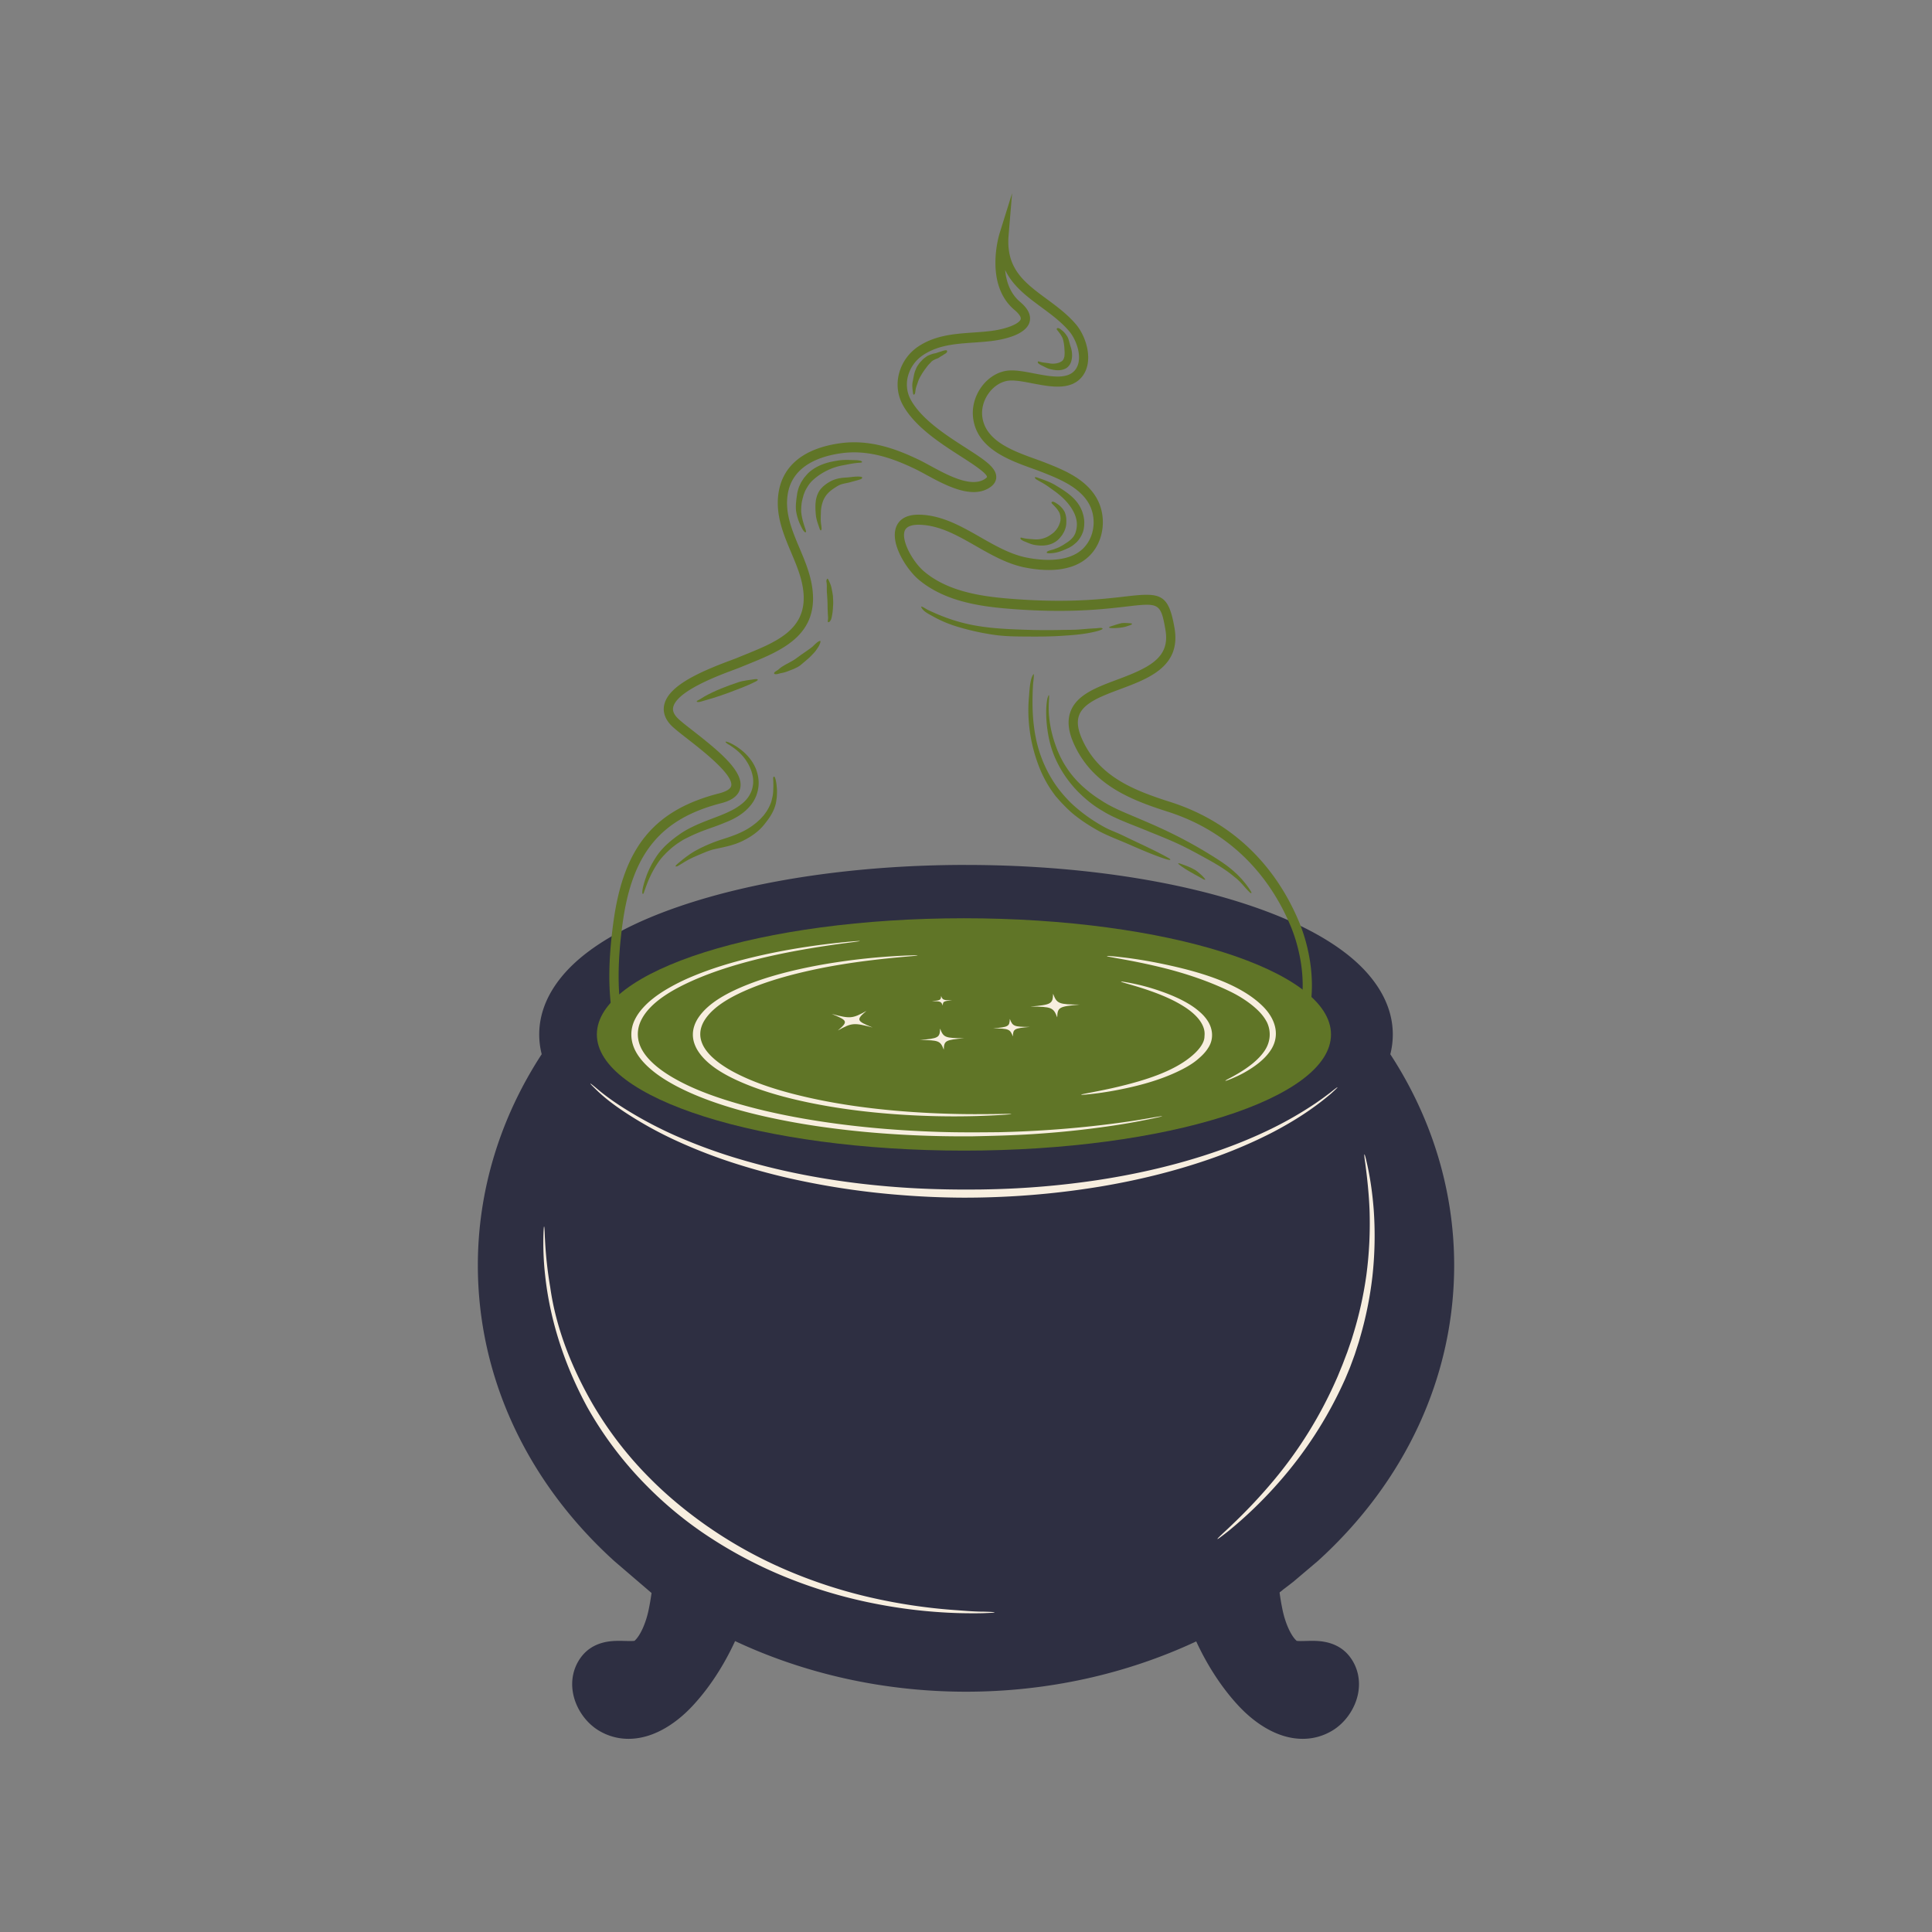 <?xml version="1.0" encoding="UTF-8"?>
<svg data-bbox="49.467 19.999 101.068 160.004" viewBox="0 0 200 200" height="200" width="200" xmlns="http://www.w3.org/2000/svg" data-type="color">
    <rect x="0" y="0" width="200" height="200" fill="#808080" stroke="none"/>
    <g>
        <path fill="#2e2f42" d="M134.854 178.786c-2.631 0-4.873-2.082-5.714-2.977-1.883-2.003-3.528-4.639-4.709-7.526-7.419 3.684-15.835 5.625-24.43 5.625s-17.067-1.954-24.504-5.661c-1.182 2.901-2.832 5.55-4.724 7.562-.842.895-3.083 2.977-5.714 2.977a4.7 4.7 0 0 1-2.43-.666c-1.067-.63-1.881-1.79-2.125-3.026-.202-1.028.013-2.03.605-2.822.898-1.199 2.374-1.199 3.004-1.199h.084q.252.003.509.01.266.008.529.009c.348 0 .835-.018 1.051-.174 1.036-.748 1.728-2.563 2.031-4.013.18-.861.323-1.772.426-2.708q-.397-.284-.786-.572l-.049.085-3.559-3.052c-8.824-8.023-13.683-18.563-13.683-29.677 0-7.629 2.321-15.099 6.72-21.646a7.2 7.2 0 0 1-.367-2.249c0-4.749 4.8-9.026 13.517-12.044 7.991-2.767 18.456-4.291 29.466-4.291s21.475 1.524 29.466 4.291c8.716 3.018 13.517 7.295 13.517 12.044a7.2 7.2 0 0 1-.367 2.249c4.399 6.547 6.72 14.016 6.72 21.646 0 11.114-4.859 21.654-13.683 29.677l-2.502 2.12-.016.013c-.635.501-1.291.993-1.958 1.466.102.916.243 1.806.419 2.65.303 1.449.995 3.264 2.031 4.012.216.156.703.174 1.051.174q.263-.001.529-.009.257-.008.509-.01h.083c.63 0 2.107 0 3.004 1.199.593.792.807 1.794.605 2.822-.243 1.236-1.058 2.396-2.124 3.026a4.7 4.7 0 0 1-2.43.666Z" data-color="1"/>
        <path fill="#f7eedf" d="M61.116 112.171c.027-.01.29.2.574.437 1.338 1.152 2.854 2.125 4.377 3.001a42 42 0 0 0 3.923 1.984 56 56 0 0 0 5.835 2.176 70 70 0 0 0 6.03 1.57c3.805.812 7.671 1.326 11.552 1.59 2.134.146 4.277.21 6.415.214.427.002.854-.004 1.281-.005.427 0 .854-.011 1.281-.02a88 88 0 0 0 11.216-.952c3.712-.564 7.389-1.381 10.967-2.521 2.531-.81 5.015-1.778 7.395-2.971a38 38 0 0 0 4.061-2.356c.121-.077.236-.16.353-.242l.35-.245c.236-.16.46-.335.688-.503l.251-.187c.106-.079.222-.176.336-.264.226-.177.432-.331.455-.322s-.147.175-.346.361l-.301.277-.231.195c-1.728 1.449-3.609 2.644-5.593 3.699-.61.325-1.232.625-1.857.921a51 51 0 0 1-5.073 2.041c-3.591 1.233-7.301 2.133-11.057 2.767a85.5 85.5 0 0 1-11.377 1.12c-.932.033-1.867.045-2.8.047a85 85 0 0 1-6.471-.266 81 81 0 0 1-11.615-1.738 68 68 0 0 1-6.05-1.67 54 54 0 0 1-5.825-2.292 40 40 0 0 1-3.93-2.094c-1.51-.92-3.054-1.959-4.313-3.218-.283-.273-.53-.521-.501-.531Z" data-color="2"/>
        <path fill="#f7eedf" d="M56.325 126.965c.025.012.044.295.058.607l.017.46.018.322a42 42 0 0 0 .54 4.894c.596 4.256 2.237 8.351 4.375 12.068q.307.528.631 1.044a38 38 0 0 0 5.299 6.655c1.755 1.776 3.687 3.371 5.717 4.811a46 46 0 0 0 8.153 4.587 51 51 0 0 0 8.883 2.934 57.6 57.6 0 0 0 8.821 1.326c1.008.074 2.031.167 3.042.167.224.007 1.06.028 1.08.071s-.789.069-1.005.078c-.228.011-.457.012-.687.016q-1.046.009-2.093-.018a53 53 0 0 1-8.993-1.057 50 50 0 0 1-9.092-2.769 46 46 0 0 1-8.421-4.553 39.6 39.6 0 0 1-5.954-5.036 38 38 0 0 1-5.926-7.917c-2.097-3.864-3.548-8.023-4.189-12.313q-.09-.62-.158-1.239a30 30 0 0 1-.175-4.525c.014-.33.034-.624.06-.612Z" data-color="2"/>
        <path fill="#f7eedf" d="M141.246 119.499c.052.003.209.714.248.88.361 1.57.584 3.199.71 4.814a38.3 38.3 0 0 1-.128 6.901 38 38 0 0 1-1.273 6.336l-.122.428c-.041.142-.09.282-.135.424l-.274.847a3 3 0 0 1-.073.21l-.076.209-.153.418c-.104.278-.201.558-.318.83l-.273.655-.138.327q-.073.162-.148.322a42 42 0 0 1-6.743 10.39 44 44 0 0 1-4.275 4.241l-.719.608c-.119.102-.244.198-.367.294l-.371.285c-.117.089-.552.427-.588.401s.354-.387.457-.485c.216-.207.441-.409.662-.618l.66-.633a54 54 0 0 0 4.023-4.307 43.7 43.7 0 0 0 6.474-10.407l.153-.344c.051-.115.095-.232.143-.348l.285-.696c.115-.266.212-.54.316-.811l.155-.407.078-.203.039-.102.035-.103.284-.824c.046-.138.097-.274.14-.412l.127-.416a39 39 0 0 0 1.381-6.175c.301-2.242.41-4.512.334-6.775-.063-1.608-.234-3.235-.442-4.808-.024-.171-.141-.947-.087-.944Z" data-color="2"/>
        <path fill="#2e2f42" d="M111.911 160.628c-.008-.051.495-.281.612-.337q.414-.197.834-.389c1.901-.82 3.738-1.932 5.453-3.093q.717-.487 1.408-1.009a41 41 0 0 0 3.734-3.18 45.3 45.3 0 0 0 6.555-7.94 46.4 46.4 0 0 0 3.59-6.717c.192-.444.375-.895.557-1.338.045-.105.192-.502.232-.494.047 0-.053.401-.081.507-.113.452-.26.909-.414 1.36-1.235 3.596-3.122 6.992-5.349 10.05a38 38 0 0 1-1.945 2.454 33 33 0 0 1-2.612 2.692 38 38 0 0 1-3.883 3.126 33 33 0 0 1-5.263 3.029c-.47.217-.945.428-1.425.622-.144.058-.284.122-.431.171q-.437.155-.87.3c-.126.042-.692.241-.7.186Z" data-color="1"/>
        <path fill="#607527" d="M137.785 107.085c0 6.642-17.013 12.027-37.999 12.027s-37.999-5.385-37.999-12.027S78.8 95.058 99.786 95.058s37.999 5.385 37.999 12.027" data-color="3"/>
        <path fill="#f7eedf" d="M94.99 98.906c-.009.018-.271.045-.561.071l-.727.063c-2.273.202-4.573.462-6.808.837a57 57 0 0 0-4.687.978c-1.529.393-3.024.856-4.426 1.428-1.887.77-3.831 1.797-4.785 3.236-.31.465-.491.968-.503 1.474-.016.557.175 1.112.522 1.62.346.509.837.972 1.395 1.392q.677.501 1.464.927c2.332 1.257 5.09 2.078 7.861 2.7 2.809.631 5.715 1.048 8.634 1.316a96 96 0 0 0 8.602.389c.899-.006 1.804-.002 2.697-.023.212-.003 1.003-.019 1.024.01s-.741.076-.944.09c-.873.056-1.748.09-2.623.12a84 84 0 0 1-8.552-.197c-2.978-.219-5.939-.598-8.815-1.193-2.172-.449-4.314-1.024-6.293-1.811-2.063-.821-4.136-1.912-5.169-3.476a3.6 3.6 0 0 1-.44-.912 2.8 2.8 0 0 1-.127-.965c.024-.589.246-1.168.604-1.686 1.049-1.528 3.084-2.594 5.126-3.395 1.456-.572 2.99-1.022 4.549-1.399a55 55 0 0 1 4.752-.91 66 66 0 0 1 7.653-.693c.309-.007.584-.008.575.011Z" data-color="2"/>
        <path fill="#f7eedf" d="M89.011 97.417c-.011.019-.371.068-.769.12l-.997.13a100 100 0 0 0-4.668.734c-1.547.284-3.081.61-4.574.993-2.12.545-4.19 1.199-6.103 2.032-2.258.987-4.593 2.317-5.513 4.159-.513 1.026-.473 2.139.108 3.144.385.667.977 1.274 1.668 1.818.691.546 1.49 1.026 2.332 1.463 1.866.969 3.967 1.693 6.105 2.302q1.288.367 2.608.678c1.934.454 3.91.822 5.907 1.123s4.015.534 6.044.709 4.068.289 6.111.353c2.044.063 4.088.049 6.134.028 3.981-.089 7.956-.381 11.868-.891a75 75 0 0 0 3.65-.552c.285-.049 1.346-.237 1.383-.213s-.978.236-1.248.294a69 69 0 0 1-4.628.797q-2.391.338-4.809.556-1.368.124-2.741.211c-2.055.131-4.114.184-6.175.225q-1.55.013-3.1-.015-3.104-.054-6.2-.285a96 96 0 0 1-6.16-.656 75 75 0 0 1-6.053-1.093c-.972-.22-1.939-.46-2.888-.731a47 47 0 0 1-1.632-.498 38 38 0 0 1-1.595-.561 30 30 0 0 1-1.547-.631q-.759-.335-1.481-.711c-.87-.46-1.7-.967-2.426-1.552-.725-.582-1.357-1.24-1.77-1.976-.621-1.106-.674-2.368-.073-3.485.191-.37.443-.72.734-1.05a8 8 0 0 1 1.054-.992c.385-.309.802-.596 1.237-.864a21 21 0 0 1 2.799-1.42c1.967-.831 4.07-1.467 6.212-1.987 3.047-.739 6.239-1.251 9.347-1.567.169-.017.638-.065 1.062-.1s.803-.058.791-.039Z" data-color="2"/>
        <path fill="#f7eedf" d="M126.85 111.882c-.018-.033.381-.236.473-.284.863-.454 1.7-.97 2.4-1.55.494-.41.921-.859 1.231-1.342.54-.841.646-1.864.241-2.791l-.038-.088-.048-.086c-.247-.461-.607-.893-1.038-1.29-.766-.705-1.742-1.338-2.78-1.837-2.18-1.049-4.57-1.858-7.044-2.464a68 68 0 0 0-3.944-.832 154 154 0 0 1-1.248-.228c-.098-.019-.464-.084-.465-.115 0-.03.363.002.461.009q.309.023.622.056l.625.072c1.336.162 2.674.384 3.992.659 3.814.796 7.957 1.987 10.389 4.351 1.421 1.381 1.905 3.171.767 4.737-.617.867-1.576 1.578-2.638 2.175-.437.246-.904.459-1.371.654-.104.041-.568.23-.587.194" data-color="2"/>
        <path fill="#f7eedf" d="M111.923 113.321c0-.036.458-.117.565-.138 1.009-.197 2.034-.392 3.029-.626 2.968-.697 6.21-1.674 8.151-3.506.506-.477 1.018-1.132 1.018-1.751l.003-.041.006-.082a1.9 1.9 0 0 0-.062-.658c-.25-.903-1.061-1.671-1.999-2.28a13 13 0 0 0-1.569-.859c-1.028-.478-2.13-.871-3.256-1.217-.444-.136-.894-.26-1.339-.395-.089-.026-.426-.118-.42-.149.005-.03.345.029.437.044a22 22 0 0 1 3.768.983q.501.176.985.376c.594.247 1.173.521 1.71.839a7.6 7.6 0 0 1 1.462 1.087q.319.309.558.66c.602.875.693 1.969.107 2.862l-.114.174c-.279.399-.642.743-1.048 1.08-.598.496-1.365.909-2.129 1.265-1.866.869-3.977 1.44-6.121 1.85a33 33 0 0 1-3.118.456c-.113.01-.621.062-.622.024Z" data-color="2"/>
        <path fill="#f7eedf" d="M104.535 105.475c-.022.779-.139.845-1.745.984 1.633.01 1.771.066 2.063.832.022-.779.139-.845 1.745-.984-1.633-.01-1.771-.066-2.063-.832" data-color="2"/>
        <path fill="#f7eedf" d="M86.088 104.959c1.684.682 1.727.797.647 1.717 1.431-.803 1.672-.824 3.599-.309-1.684-.682-1.727-.797-.647-1.717-1.431.803-1.672.824-3.599.309" data-color="2"/>
        <path fill="#f7eedf" d="M97.318 106.479c-.026.937-.167 1.016-2.1 1.184 1.964.013 2.13.08 2.482 1.001.026-.937.167-1.016 2.1-1.184-1.964-.013-2.13-.08-2.482-1.001" data-color="2"/>
        <path fill="#f7eedf" d="M97.421 103.096c-.012.429-.076.465-.961.542.899.006.975.036 1.136.458.012-.429.076-.465.961-.542-.899-.006-.975-.036-1.136-.458" data-color="2"/>
        <path fill="#f7eedf" d="M109.015 102.875c-.029 1.048-.186 1.136-2.348 1.324 2.197.014 2.383.089 2.776 1.12.029-1.048.187-1.136 2.348-1.324-2.197-.014-2.383-.089-2.776-1.12" data-color="2"/>
        <path fill="#2e2f42" d="M75.096 169.68c-4.252-2.057-7.362-4.58-7.513-4.696L70 163.603c.035.027 2.08 1.331 4.855 2.951z" data-color="1"/>
        <path fill="#2e2f42" d="m124.92 169.68.151-3.086c2.992-1.623 4.812-2.906 4.847-2.933l2.853.929c-.15.116-3.599 3.032-7.85 5.09Z" data-color="1"/>
        <path fill="#2e2f42" d="M100 91.964c10.882 0 21.209 1.501 29.079 4.226 8.194 2.837 12.706 6.707 12.706 10.895a6.1 6.1 0 0 1-.513 2.414c4.358 6.275 6.866 13.624 6.866 21.481 0 11.156-5.054 21.289-13.285 28.773l-2.454 2.079a48 48 0 0 1-2.482 1.83q.024.294.054.588c.103.967.254 1.956.453 2.908.335 1.604 1.129 3.754 2.507 4.75.468.338 1.091.4 1.746.4.346 0 .7-.017 1.046-.019h.074c.821 0 1.586.097 2.052.719 1.021 1.364.094 3.32-1.168 4.066a3.54 3.54 0 0 1-1.827.501c-1.816 0-3.628-1.304-4.848-2.601-2.105-2.239-3.825-5.225-4.936-8.377-7.302 3.868-15.885 6.1-25.071 6.1s-17.827-2.247-25.145-6.139c-1.111 3.166-2.836 6.169-4.949 8.416-1.219 1.297-3.031 2.601-4.848 2.601-.616 0-1.233-.15-1.827-.501-1.262-.746-2.189-2.702-1.168-4.066.466-.623 1.231-.719 2.052-.719h.074c.346.002.7.019 1.046.019.655 0 1.278-.061 1.746-.4 1.378-.996 2.172-3.146 2.507-4.75a30 30 0 0 0 .512-3.554 48 48 0 0 1-2.399-1.771l-.009.017-2.445-2.096c-8.231-7.485-13.285-17.618-13.285-28.773 0-7.857 2.508-15.206 6.866-21.481a6.1 6.1 0 0 1-.513-2.414c0-4.189 4.512-8.058 12.706-10.895 7.87-2.725 18.197-4.226 29.079-4.226m.001-2.429c-11.139 0-21.741 1.547-29.853 4.356-4.361 1.51-7.793 3.322-10.198 5.385-1.884 1.615-4.129 4.281-4.129 7.809q0 1.03.257 2.045c-4.328 6.633-6.61 14.161-6.61 21.85 0 11.464 5.001 22.324 14.081 30.581l.026.024.027.023 2.445 2.096 1.402 1.202a27 27 0 0 1-.302 1.749c-.296 1.417-.887 2.703-1.462 3.202-.072.01-.207.022-.448.022q-.248-.002-.5-.009a24 24 0 0 0-.531-.01h-.097c-.745 0-2.699.005-3.952 1.679-.803 1.073-1.096 2.42-.826 3.793.308 1.567 1.341 3.038 2.696 3.838a5.9 5.9 0 0 0 3.033.832c2.983 0 5.404-2.101 6.581-3.354 1.732-1.843 3.27-4.186 4.456-6.765 7.321 3.435 15.529 5.241 23.905 5.241s16.53-1.794 23.832-5.207c1.184 2.565 2.716 4.897 4.441 6.731 1.178 1.252 3.599 3.354 6.581 3.354 1.079 0 2.099-.28 3.033-.832 1.354-.8 2.387-2.271 2.696-3.838.27-1.373-.023-2.721-.825-3.793-1.257-1.679-3.221-1.679-3.96-1.679h-.09a24 24 0 0 0-.53.011q-.252.007-.5.009c-.241 0-.376-.012-.448-.022-.575-.5-1.166-1.785-1.462-3.202-.123-.587-.228-1.2-.313-1.829q.721-.529 1.416-1.076l.033-.026.032-.027 2.454-2.079.032-.027.031-.028c9.08-8.257 14.081-19.117 14.081-30.581 0-7.689-2.281-15.217-6.61-21.85a8.3 8.3 0 0 0 .257-2.045c0-3.528-2.245-6.193-4.129-7.809-2.406-2.063-5.837-3.875-10.198-5.385-8.112-2.809-18.714-4.356-29.853-4.356Z" data-color="1"/>
        <path fill="#607527" d="m135.256 105.91-.91-.326c1.288-4.273-.218-8.466-.71-9.65-2.46-5.917-6.872-10.036-12.758-11.911-3.865-1.231-7.798-2.787-9.705-7.012-.593-1.315-.706-2.417-.344-3.371.656-1.729 2.686-2.487 4.836-3.289 3.327-1.242 5.472-2.269 4.985-5.124-.487-2.853-.689-2.83-4.07-2.436-2.451.285-6.155.716-12.209.221-3.117-.255-6.657-.812-9.276-3.014-1.162-.977-2.941-3.609-2.348-5.373.222-.659.857-1.428 2.627-1.34 2.241.111 4.208 1.235 6.109 2.322 1.529.874 3.109 1.778 4.79 2.113 1.541.307 4.358.586 5.902-.991 1.168-1.193 1.379-3.208.49-4.688-1.001-1.666-3.087-2.492-4.763-3.156a37 37 0 0 0-1.055-.392c-2.434-.878-5.767-2.081-6.117-5.288-.238-2.177 1.272-4.372 3.297-4.793.837-.175 1.893.029 3.011.243 1.71.328 3.478.668 4.279-.379.84-1.099.159-3.054-.633-3.986-.824-.969-1.869-1.74-2.88-2.486-1.455-1.073-2.941-2.17-3.754-3.858.112 1.188.519 2.437 1.558 3.312.82.69 1.15 1.38.981 2.049-.348 1.376-2.779 1.841-3.808 1.977-.648.086-1.316.132-1.962.177-1.912.133-3.719.259-5.28 1.31a3.78 3.78 0 0 0-1.585 2.327 3.32 3.32 0 0 0 .386 2.388c1.161 1.998 3.632 3.584 5.617 4.858 1.9 1.22 3.155 2.026 3.175 3.014.006.286-.095.702-.607 1.065-1.871 1.324-4.651-.189-6.681-1.293a26 26 0 0 0-1.122-.589c-2.157-1.031-4.754-2.029-7.657-1.619-2.284.323-5.098 1.332-5.53 4.306-.28 1.925.459 3.68 1.242 5.538.455 1.08.925 2.197 1.177 3.351 1.2 5.506-2.91 7.174-6.535 8.646q-.382.154-.759.31c-.164.068-.408.159-.708.271-1.612.601-5.894 2.197-6.261 3.866-.047.215-.06.558.374 1.044.266.299.931.817 1.701 1.417 2.846 2.219 5.177 4.191 4.873 5.866-.139.769-.801 1.31-1.966 1.607-6.232 1.593-9.185 5.146-10.196 12.263-.683 4.813-.437 7.877-.111 9.599l-.938.211c-.498-2.628-.464-5.982.102-9.97 1.08-7.611 4.245-11.412 10.924-13.12.744-.19 1.186-.472 1.245-.793.209-1.15-2.965-3.625-4.491-4.814-.84-.655-1.504-1.173-1.83-1.538-.704-.789-.725-1.531-.618-2.014.43-1.957 3.562-3.373 6.882-4.61.288-.107.521-.194.678-.259q.38-.157.764-.312c3.57-1.449 6.941-2.817 5.937-7.426-.23-1.054-.66-2.075-1.115-3.157-.808-1.917-1.642-3.9-1.318-6.136.416-2.859 2.613-4.65 6.353-5.178 3.135-.443 5.887.61 8.165 1.698.344.164.743.382 1.165.611 1.823.992 4.319 2.351 5.731 1.351.149-.106.172-.17.172-.171-.007-.401-1.63-1.443-2.704-2.132-2.074-1.332-4.656-2.989-5.94-5.199a4.42 4.42 0 0 1-.51-3.181 4.84 4.84 0 0 1 2.015-2.981c1.765-1.188 3.777-1.328 5.723-1.464.632-.044 1.286-.089 1.907-.172 1.562-.206 2.88-.742 3-1.218.053-.209-.187-.563-.643-.946-3.146-2.649-1.61-7.721-1.543-7.936l1.294-4.151-.364 4.366c-.288 3.462 1.668 4.904 3.932 6.575 1.056.779 2.147 1.584 3.046 2.641 1.052 1.238 1.869 3.79.666 5.364-1.157 1.513-3.295 1.102-5.181.739-1.029-.198-2.001-.385-2.665-.246-1.523.317-2.703 2.019-2.525 3.644.278 2.547 3.155 3.585 5.467 4.42.384.139.747.269 1.08.401 1.81.716 4.062 1.608 5.237 3.565 1.14 1.898.866 4.487-.637 6.021-1.758 1.796-4.63 1.675-6.73 1.257-1.825-.363-3.471-1.305-5.064-2.215-1.892-1.082-3.679-2.104-5.707-2.204-.658-.034-1.482.055-1.684.656-.344 1.022.851 3.193 2.033 4.187 2.418 2.033 5.786 2.556 8.762 2.799 5.968.488 9.62.063 12.036-.218 3.612-.42 4.489-.38 5.114 3.283.675 3.955-2.667 5.203-5.616 6.303-1.939.724-3.77 1.407-4.261 2.7-.25.66-.146 1.482.319 2.511 1.737 3.848 5.302 5.256 9.114 6.47 6.162 1.963 10.782 6.279 13.362 12.483.528 1.27 2.143 5.775.748 10.406Z" data-color="3"/>
        <path fill="#607527" d="m85.691 64.285.025-.183c.022-.194-.013-.392-.02-.585-.008-.24-.024-.48-.024-.72 0-.466-.033-.926-.065-1.39-.024-.252-.014-.508-.013-.737a3.5 3.5 0 0 0-.052-.525s.018-.106.053-.176.09-.102.165.055c.12.249.246.523.309.797.059.288.117.577.155.869.01.292.04.592.024.884-.022.289-.027.586-.072.872-.025.151-.048.314-.084.468a2 2 0 0 1-.065.221 1 1 0 0 1-.115.185c-.07.088-.233.154-.223-.035Z" data-color="3"/>
        <path fill="#607527" d="M80.221 69.552c.106-.089.275-.167.335-.219.129-.114.246-.219.389-.31.489-.325 1.037-.533 1.509-.891.532-.404 1.095-.756 1.627-1.161.219-.197.456-.486.722-.601.203-.097.135.117.069.28-.082.23-.225.418-.359.619-.132.205-.306.368-.471.545-.318.356-.712.633-1.062.948-.223.214-.5.34-.771.47-.275.122-.562.205-.831.32-.385.132-.484.098-.815.204-.101.032-.415.091-.429-.057-.005-.05.033-.1.089-.147.106-.089-.056.047 0 0Z" data-color="3"/>
        <path fill="#607527" d="M72.232 72.508c.339-.164.415-.252.681-.401 1.114-.628 2.315-1.077 3.517-1.481.532-.179 1.119-.224 1.668-.314.279-.046.558.025.123.245-.894.454-1.854.797-2.784 1.152-.532.203-1.073.373-1.613.549-.405.132-.82.226-1.224.36-.358.119-.643.036-.367-.111.339-.164-.276.147 0 0Z" data-color="3"/>
        <path fill="#607527" d="M75.32 77.01s-.158-.114-.202-.184c-.022-.035-.014-.058.062-.049.074.012.222.043.458.162a6 6 0 0 1 1.572 1.119c.227.238.451.485.635.773.1.137.177.294.263.444.071.16.154.315.205.488.199.571.285 1.229.177 1.848a3.65 3.65 0 0 1-.74 1.702c-.758.963-1.814 1.51-2.803 1.884-.663.282-1.349.501-2.022.752-.769.286-1.502.618-2.232 1.005-.288.192-.613.378-.897.616-.3.215-.557.475-.794.688-.216.236-.416.423-.529.576-.251.282-.811 1.109-1.192 1.957-.396.84-.622 1.668-.679 1.72-.137.125-.139-.201-.049-.623a9 9 0 0 1 .345-1.147c.075-.251.317-.809.604-1.345.248-.427.502-.849.812-1.226.676-.809 1.427-1.392 2.269-1.966.764-.49 1.572-.847 2.403-1.179.876-.35 1.786-.649 2.633-1.077a6 6 0 0 0 1.289-.826 3.7 3.7 0 0 0 .513-.553q.22-.307.365-.663a3.2 3.2 0 0 0 .176-.758 3 3 0 0 0-.039-.787c-.156-.819-.573-1.591-1.146-2.215a5 5 0 0 0-.685-.618 7 7 0 0 0-.77-.519Z" data-color="3"/>
        <path fill="#607527" d="M95.459 63.012a.5.5 0 0 1-.104-.226c.17.008.539.279.724.363 1.145.546 2.336 1.006 3.565 1.319 2.103.55 4.284.648 6.437.722 1.307.045 2.61.05 3.918.019.567-.013 1.134 0 1.7-.043.611-.048 1.221-.102 1.833-.131.135-.007.463-.08.586.009.17.123-.642.317-.712.334-1.17.288-2.347.369-3.54.446-1.141.073-2.287.078-3.43.071-1.195-.008-2.392-.005-3.579-.185a26 26 0 0 1-3.69-.815c-.656-.2-1.298-.438-1.921-.74-.319-.154-.631-.328-.942-.5-.298-.164-.635-.35-.844-.643-.056-.077.269.377 0 0Z" data-color="3"/>
        <path fill="#607527" d="M114.934 64.858s.955-.319 1.198-.356.938.012 1.016.04c.077.028.049.107-.151.175-.193.065-.523.194-.825.232s-.347.054-.697.072c-.356.019-.924-.002-.54-.163Z" data-color="3"/>
        <path fill="#607527" d="M89.109 47.701s.096.048.124.098-.002.096-.257.106c-.622.028-1.221.178-1.831.286a6.3 6.3 0 0 0-2.82 1.358 3.4 3.4 0 0 0-.582.61c-.14.204-.259.407-.377.627-.057.128-.105.263-.159.393-.08.265-.143.526-.205.797-.056.385-.072.77-.062.971 0 .202.091.719.229 1.181.132.465.303.868.275.92-.06.127-.189.016-.312-.172-.121-.186-.232-.439-.289-.554a5 5 0 0 1-.277-.732 4 4 0 0 1-.113-.455c-.027-.139-.051-.256-.052-.328-.053-.623.054-1.227.144-1.839q.057-.213.119-.424c.059-.189.154-.365.234-.549.098-.172.21-.335.316-.501.122-.149.248-.292.37-.435.453-.462.999-.772 1.555-.985.557-.216 1.13-.328 1.7-.412.446-.065.883-.055 1.32-.039.377.015.575-.007.952.081Z" data-color="3"/>
        <path fill="#607527" d="M85.05 54.755s-.018.085-.05.128-.089.033-.157-.16c-.16-.469-.345-.93-.39-1.447-.037-.437-.068-.891-.009-1.363.056-.468.23-.965.554-1.334.062-.064.147-.16.245-.25.099-.078.209-.171.327-.255.238-.163.5-.304.694-.383a3.7 3.7 0 0 1 .782-.204c.243-.042.487-.044.731-.067.266-.025.53-.064.797-.078.332-.019.638.005.664.061.05.12-.065.182-.205.228-.329.108-.672.188-1.005.284-.419.121-.884.144-1.27.368-.38.225-.775.48-1.056.785a2.4 2.4 0 0 0-.52.853 3.5 3.5 0 0 0-.205 1.139c-.008.317-.028.641-.004.97.023.285.067.424.078.725Z" data-color="3"/>
        <path fill="#607527" d="M107.228 49.59s-.078-.079-.097-.136.033-.096.289-.006c.619.223 1.239.421 1.821.77.494.298.997.602 1.471.985.469.38.921.858 1.2 1.475.05.115.125.266.175.459.026.095.064.193.084.301l.055.336c.052.463-.006.964-.122 1.295-.11.332-.366.792-.703 1.107-.173.149-.337.297-.501.386l-.217.132c-.441.199-.869.4-1.34.503-.48.1-.923.088-.96.044-.157-.225.613-.312.823-.423.21-.076.44-.161.632-.281.254-.124.474-.296.577-.352.393-.26.749-.563.913-1.027.104-.296.15-.612.152-.926a2.8 2.8 0 0 0-.192-.91c-.385-.972-1.19-1.811-2.115-2.478-.323-.227-.638-.468-.969-.682-.318-.206-.66-.361-.975-.57Z" data-color="3"/>
        <path fill="#607527" d="M105.686 55.838s-.05-.068-.052-.121c-.001-.054.029-.091.195-.041.408.119.828.116 1.238.156a2.5 2.5 0 0 0 1.034-.132c.33-.105.609-.29.862-.482.045-.04.114-.083.178-.151l.205-.229.181-.269c.04-.091.084-.173.12-.243.045-.141.144-.352.138-.585a.7.7 0 0 0-.004-.173c-.008-.056-.005-.114-.019-.165-.027-.102-.039-.196-.066-.255-.036-.125-.218-.41-.429-.639-.207-.234-.428-.413-.417-.468.016-.128.138-.129.278-.069.139.058.287.171.362.217.079.049.252.184.405.355.076.085.151.174.205.262.057.084.102.158.12.209.171.398.187.824.154 1.268a2.2 2.2 0 0 1-.26.831c-.074.119-.135.254-.226.358-.088.107-.172.219-.265.318a2.3 2.3 0 0 1-1.184.626c-.426.09-.848.067-1.252.01-.316-.046-.609-.161-.894-.281-.245-.105-.383-.132-.604-.305Z" data-color="3"/>
        <path fill="#607527" d="M94.71 40.757c-.001-.007-.142.262-.193-.053-.046-.368-.113-.74-.051-1.118.092-.405.131-.821.276-1.212l.1-.232c.063-.159.154-.299.252-.432.037-.049.083-.12.143-.193l.212-.223c.143-.166.328-.287.456-.378.126-.099.345-.18.549-.252.171-.071.353-.076.524-.137q.185-.065.373-.121c.088-.026.606-.227.672-.112.115.21-.253.356-.352.432-.091.079-.211.12-.308.19-.095.065-.195.139-.301.182a3 3 0 0 1-.171.061l-.158.076c-.105.052-.208.11-.301.193a5 5 0 0 1-.337.353c-.254.333-.513.67-.726 1.037-.134.231-.274.478-.354.756-.072.213-.157.428-.214.66-.043.202-.033.306-.092.523-.001-.007.058-.217 0 0Z" data-color="3"/>
        <path fill="#607527" d="M70.15 89.662s-.124.045-.185.036c-.061-.006-.056-.086.214-.313.654-.55 1.315-1.069 2.073-1.454a15.7 15.7 0 0 1 2.521-1.048c.845-.264 1.684-.553 2.469-.992a7 7 0 0 0 1.024-.705c.13-.104.278-.251.449-.402.147-.173.333-.34.466-.546.303-.383.499-.824.594-1.058.059-.113.109-.337.169-.605.1-.353.103-.762.113-1.128.005-.203-.005-.404-.005-.607-.003-.088-.043-.337.019-.411.192-.246.339.832.346 1.171.031.177.023.595-.014 1.017-.033.208-.06.421-.1.599a8 8 0 0 1-.123.409c-.265.699-.669 1.235-1.116 1.789-.588.72-1.411 1.263-2.2 1.645-.901.443-1.89.627-2.853.836-.461.1-.918.287-1.356.471-.486.205-.975.407-1.442.66-.36.201-.705.428-1.062.635Z" data-color="3"/>
        <path fill="#607527" d="M107.471 37.599s-.04-.066-.039-.118c0-.053.031-.092.175-.045.353.112.719.12 1.07.183.301.053.614.031.881-.054l.099-.032a3 3 0 0 0 .251-.135.54.54 0 0 0 .179-.203 1 1 0 0 0 .108-.378 3 3 0 0 0 .005-.538c-.008-.151-.02-.389-.053-.619a4 4 0 0 0-.117-.564c-.031-.114-.171-.381-.33-.597-.155-.221-.327-.382-.312-.438.031-.122.141-.121.263-.063.123.055.242.17.306.215.066.049.208.182.329.338.122.154.225.325.26.404.139.323.184.641.298.974.14.434.202.961.042 1.502a1.26 1.26 0 0 1-.428.627 1 1 0 0 1-.161.1l-.151.063c-.101.047-.201.057-.301.081-.4.065-.763-.006-1.109-.084-.271-.064-.515-.194-.755-.317-.206-.107-.323-.137-.509-.301Z" data-color="3"/>
        <path fill="#607527" d="M108.419 72.331s.074-.27.134-.346c.057-.061.052.063.052.099.002.301-.034.602-.042.903-.02.806.062 1.612.218 2.399.082.434.201.857.325 1.278.138.416.281.833.459 1.235a10.1 10.1 0 0 0 2.598 3.585c.548.487 1.127.933 1.743 1.312.982.669 2.086 1.138 3.162 1.593 1.101.466 2.204.931 3.291 1.436a47 47 0 0 1 5.701 3.139c.646.417 1.28.868 1.848 1.404.242.214.457.451.66.667.191.228.372.435.51.629.289.377.452.659.465.712.037.249-.258-.071-.635-.486-.335-.382-.7-.801-1.104-1.096-.854-.733-1.818-1.305-2.785-1.838-1.032-.569-2.064-1.144-3.13-1.634-1.152-.529-2.336-.986-3.506-1.465-1.162-.477-2.352-.902-3.477-1.478q-.401-.204-.786-.443a11 11 0 0 1-1.898-1.389 11.7 11.7 0 0 1-2.883-3.837c-.549-1.157-.838-2.392-.967-3.642a13 13 0 0 1-.073-1.371c.004-.415.027-.833.12-1.367Z" data-color="3"/>
        <path fill="#607527" d="M106.847 70.035a.8.8 0 0 1 .162-.266c.053.224-.059.862-.073 1.149-.101 1.802-.073 3.629.277 5.394a13.2 13.2 0 0 0 2.044 4.91c.5.718 1.07 1.373 1.685 1.971a16.6 16.6 0 0 0 3.435 2.455c.494.269 1.032.46 1.542.693.484.221.961.458 1.442.686 1.03.489 2.066.966 3.076 1.503.165.088.329.176.49.272.061.036.172.081.212.149.133.218-.899-.17-.989-.198-1.154-.412-2.281-.908-3.408-1.399-.992-.432-2.014-.806-2.974-1.316-1.182-.655-2.01-1.232-2.801-1.884a17 17 0 0 1-1.722-1.783c-.186-.252-.383-.518-.575-.817a12.3 12.3 0 0 1-1.128-2.239c-.877-2.267-1.243-4.753-1.024-7.163.041-.511.089-1.566.327-2.118.049-.115-.238.551 0 0Z" data-color="3"/>
        <path fill="#607527" d="M122.164 89.395c.515.184 1.059.371 1.537.654.147.08.4.29.621.488.222.199.398.42.427.461.057.094-.033.114-.273-.03-.597-.349-1.211-.657-1.798-1.03-.399-.264-1.034-.693-.514-.543" data-color="3"/>
    </g>
</svg>
